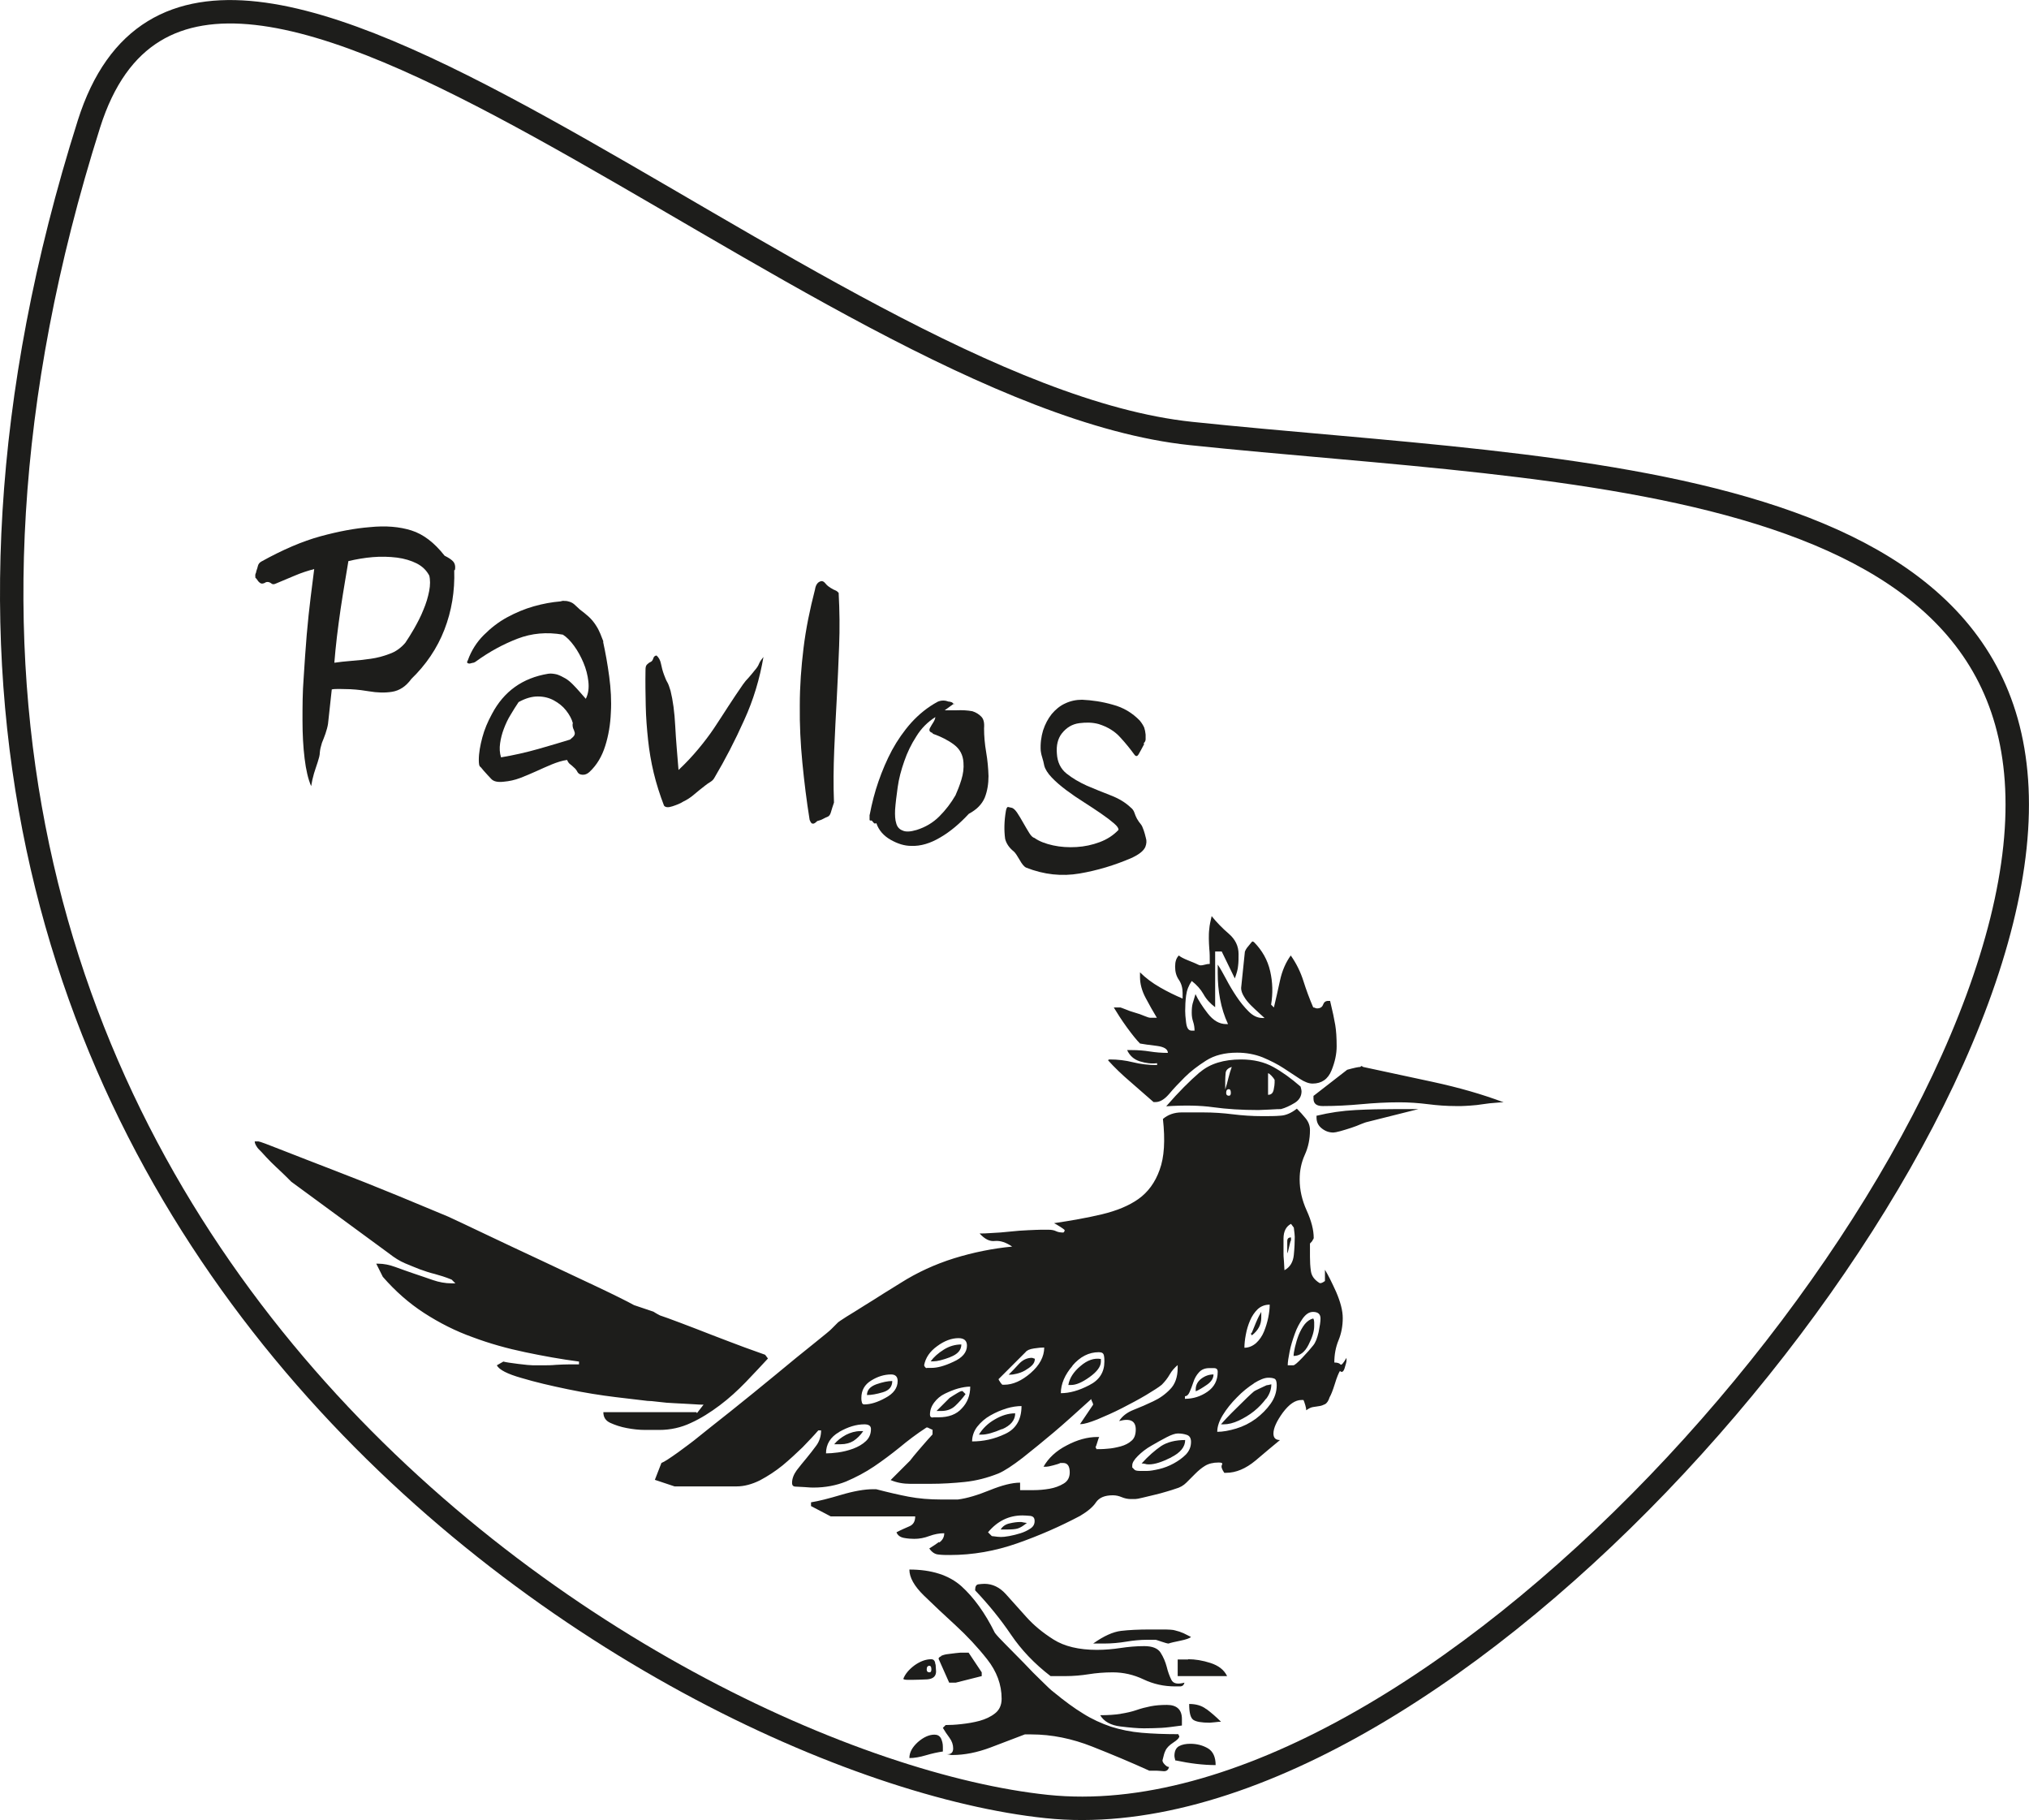 <?xml version="1.0" encoding="UTF-8"?><svg id="Ebene_1" xmlns="http://www.w3.org/2000/svg" viewBox="0 0 86.66 77.72"><defs><style>.cls-1{fill:#1d1d1b;}.cls-2{fill:none;stroke:#1d1d1b;}</style></defs><g><path class="cls-1" d="M19.4,24.35c.03,.89-.11,1.74-.42,2.54-.31,.8-.79,1.5-1.41,2.1-.23,.32-.51,.5-.82,.55-.31,.05-.64,.04-.99-.02-.08-.01-.2-.03-.34-.05-.15-.02-.3-.03-.46-.04s-.31,0-.45-.01c-.15,0-.26,0-.34,.02l-.16,1.47c-.02,.13-.06,.27-.11,.42-.05,.14-.1,.27-.15,.39-.05,.16-.08,.29-.09,.41,0,.12-.04,.25-.09,.41-.05,.16-.11,.32-.16,.49-.05,.17-.09,.35-.12,.54-.13-.3-.22-.69-.28-1.18-.06-.49-.09-1.03-.09-1.62,0-.59,0-1.2,.05-1.83,.04-.63,.08-1.24,.13-1.83,.05-.59,.11-1.13,.17-1.62,.06-.49,.11-.89,.15-1.19-.27,.07-.55,.16-.83,.28-.28,.12-.55,.23-.81,.34-.08,.04-.15,.04-.21-.02-.07-.05-.14-.06-.21-.04-.06,.04-.12,.06-.17,.06-.05,0-.09-.03-.12-.06-.04-.03-.06-.07-.09-.11s-.04-.06-.07-.07c-.01-.08-.01-.14,0-.17,.02-.03,.03-.07,.04-.13,.03-.08,.05-.15,.07-.23,.02-.07,.07-.13,.14-.17,.92-.51,1.76-.87,2.53-1.08,.77-.21,1.47-.34,2.1-.39,.68-.07,1.27-.02,1.78,.14,.51,.16,.98,.52,1.42,1.08,.14,.07,.26,.14,.35,.23,.09,.09,.12,.22,.09,.38Zm-1.06,.24c-.12-.23-.29-.4-.54-.53-.24-.12-.53-.21-.85-.25-.33-.04-.67-.05-1.03-.02-.36,.03-.7,.09-1.04,.17-.04,.24-.09,.54-.15,.9-.06,.36-.12,.73-.18,1.13-.06,.4-.11,.8-.16,1.2-.05,.4-.08,.77-.11,1.11,.21-.03,.46-.06,.73-.08,.27-.02,.55-.05,.83-.09,.28-.04,.54-.11,.8-.21,.26-.09,.48-.25,.67-.47,.11-.16,.24-.37,.38-.61,.14-.25,.28-.51,.39-.79,.12-.28,.2-.55,.25-.81s.05-.49,0-.68Z"/><path class="cls-1" d="M25.76,27.41c.1,.46,.19,.95,.26,1.48,.07,.52,.1,1.04,.07,1.54-.02,.5-.1,.98-.24,1.42-.14,.45-.36,.82-.67,1.11-.13,.12-.27,.15-.41,.1-.05-.02-.09-.06-.12-.12-.03-.06-.08-.12-.14-.17-.05-.05-.1-.09-.15-.13-.06-.04-.1-.1-.14-.19-.21,.03-.43,.1-.65,.19-.22,.09-.44,.19-.66,.29-.22,.1-.46,.2-.69,.29-.24,.09-.47,.14-.71,.16-.25,.03-.43-.01-.53-.12-.1-.11-.21-.22-.33-.36-.08-.1-.13-.16-.16-.18-.02-.02-.04-.11-.04-.27,0-.3,.06-.62,.15-.96,.09-.34,.23-.67,.41-1,.51-.97,1.31-1.54,2.4-1.72,.13-.02,.25,0,.38,.03,.12,.04,.24,.1,.36,.17s.22,.16,.32,.26c.1,.1,.19,.2,.27,.29l.28,.32c.11-.22,.14-.46,.11-.74-.03-.27-.1-.54-.21-.8s-.24-.5-.4-.72c-.16-.22-.32-.38-.48-.48-.69-.12-1.33-.06-1.93,.17-.6,.23-1.2,.55-1.79,.98-.03,.02-.06,.04-.1,.05-.04,0-.07,.02-.1,.02-.05,.02-.09,.02-.14,0-.04-.02-.04-.06,0-.12,.15-.42,.38-.78,.68-1.08,.3-.3,.63-.56,1-.76,.37-.2,.75-.36,1.14-.47,.39-.11,.77-.18,1.14-.21,.06-.02,.11-.03,.16-.02,.05,0,.11,0,.17,.02,.09,.02,.18,.06,.25,.12,.07,.07,.16,.14,.25,.23,.12,.09,.25,.19,.37,.3,.12,.11,.22,.23,.31,.37,.08,.12,.14,.24,.19,.36,.05,.12,.09,.23,.13,.33Zm-1.29,3.48c-.05-.19-.15-.37-.29-.55-.14-.18-.32-.32-.52-.43-.2-.11-.43-.17-.69-.17-.26,0-.53,.08-.82,.24-.11,.16-.22,.34-.34,.54-.12,.19-.21,.39-.29,.6s-.13,.41-.16,.62c-.03,.21-.02,.41,.04,.6,.54-.09,1.07-.21,1.6-.36,.52-.15,.97-.28,1.35-.4,.09-.07,.15-.13,.18-.18,.02-.05,.03-.1,.01-.14-.01-.04-.03-.1-.06-.16-.02-.06-.03-.13-.02-.21Z"/><path class="cls-1" d="M32.61,28.04c-.16,.94-.43,1.85-.83,2.72-.39,.87-.81,1.68-1.26,2.44-.04,.08-.1,.14-.18,.19-.08,.05-.16,.1-.23,.16-.18,.14-.33,.26-.47,.38-.14,.12-.29,.22-.46,.3-.12,.08-.28,.14-.46,.2s-.3,.05-.36-.03c-.18-.47-.33-.94-.44-1.4-.11-.46-.19-.93-.24-1.4-.05-.47-.09-.96-.1-1.45-.01-.49-.02-1-.01-1.53,0-.11,.01-.19,.06-.24s.1-.09,.17-.12c.04-.02,.08-.07,.1-.14,.02-.07,.06-.12,.14-.13,.1,.09,.16,.2,.19,.35,.03,.15,.07,.31,.13,.47,.05,.13,.09,.24,.14,.32,.05,.08,.09,.21,.14,.37,.1,.4,.17,.91,.2,1.51s.09,1.23,.14,1.87c.31-.29,.59-.59,.84-.89,.25-.3,.48-.6,.68-.9,.2-.3,.4-.61,.6-.92,.2-.31,.41-.62,.63-.94,.07-.1,.15-.2,.25-.3,.09-.1,.17-.2,.25-.3,.09-.1,.15-.19,.19-.29,.04-.1,.11-.19,.19-.29Z"/><path class="cls-1" d="M35.82,25.33c.04,.75,.05,1.5,.02,2.25s-.06,1.49-.1,2.23c-.04,.74-.08,1.48-.11,2.22-.03,.74-.04,1.49-.01,2.24-.06,.17-.1,.31-.13,.41-.03,.11-.08,.17-.13,.19-.07,.03-.14,.06-.21,.1-.07,.04-.14,.06-.21,.08-.03,0-.06,.03-.09,.06-.03,.03-.07,.05-.1,.06-.04,0-.07,0-.09-.02-.02-.02-.05-.06-.08-.14-.13-.81-.23-1.62-.31-2.44-.08-.82-.12-1.63-.11-2.45,0-.82,.06-1.63,.16-2.45,.1-.82,.27-1.65,.49-2.5,.03-.2,.12-.32,.25-.35,.06-.02,.13,.01,.2,.1s.15,.14,.21,.18c.09,.06,.16,.09,.21,.11,.05,.02,.11,.06,.16,.14Z"/><path class="cls-1" d="M40.75,30.04l-.4,.29c.11,0,.28,0,.51,0,.23-.01,.45,0,.67,.04,.16,.05,.28,.13,.38,.23s.14,.26,.12,.5c0,.33,.03,.67,.09,1.02,.06,.35,.09,.69,.1,1.02,0,.33-.05,.64-.16,.92-.12,.28-.34,.51-.68,.69-.39,.42-.79,.76-1.22,1.01-.42,.25-.84,.38-1.25,.36-.28,0-.57-.09-.87-.26-.3-.17-.51-.41-.61-.71-.04,.02-.08,.02-.1,0-.02-.03-.05-.05-.07-.08-.02-.03-.04-.04-.07-.03-.02,0-.04,0-.05-.03,0-.04,0-.1,0-.16v-.04s.01-.04,.01-.04c.09-.47,.21-.94,.37-1.4s.35-.91,.58-1.34c.23-.42,.5-.81,.82-1.17,.32-.35,.69-.66,1.14-.9,.15-.06,.3-.06,.46,0,.03,0,.06,0,.1,.02,.04,0,.08,.04,.13,.1Zm-.92,1.26c-.08-.03-.12-.06-.13-.1s0-.09,.04-.15c.03-.06,.07-.12,.12-.2,.05-.08,.08-.15,.09-.23-.33,.21-.6,.48-.81,.82-.22,.34-.39,.69-.52,1.07-.13,.37-.23,.74-.28,1.11-.05,.36-.09,.68-.11,.96-.01,.23,0,.43,.05,.58,.04,.15,.13,.25,.26,.3,.14,.07,.34,.06,.61-.02,.38-.12,.7-.31,.97-.58,.27-.27,.5-.57,.69-.9,.08-.18,.17-.4,.25-.66,.08-.26,.11-.5,.09-.74-.02-.32-.15-.57-.4-.76-.25-.19-.55-.34-.91-.47Z"/><path class="cls-1" d="M48.87,31.77c-.1,.19-.18,.34-.24,.44-.06,.1-.12,.1-.19,0-.16-.22-.35-.46-.59-.72-.23-.26-.54-.45-.92-.57-.25-.07-.53-.08-.83-.04-.31,.04-.55,.19-.75,.44-.17,.22-.24,.51-.21,.86,.02,.36,.16,.65,.41,.85s.54,.37,.87,.52c.33,.14,.67,.28,1.01,.41,.34,.13,.63,.3,.86,.52,.07,.05,.13,.13,.16,.22,.03,.1,.07,.18,.11,.26,.05,.09,.11,.17,.16,.23,.05,.06,.09,.15,.13,.27,.03,.09,.06,.19,.09,.32,.04,.12,.03,.25-.02,.38-.07,.17-.27,.33-.6,.48-.72,.31-1.45,.53-2.21,.66-.76,.13-1.52,.05-2.28-.25-.09-.04-.18-.15-.28-.33-.1-.17-.18-.3-.25-.36-.2-.16-.32-.34-.37-.54-.05-.37-.04-.76,.03-1.18,.02-.13,.06-.19,.1-.18,.05,.01,.09,.02,.13,.03,.08,.01,.16,.08,.25,.21,.08,.12,.17,.27,.26,.43,.09,.16,.18,.31,.26,.44,.08,.13,.16,.2,.22,.21,.21,.15,.48,.25,.8,.32,.32,.07,.65,.09,1,.07,.34-.02,.67-.09,.99-.21s.58-.29,.8-.52c.01-.07-.05-.16-.19-.28-.14-.12-.32-.26-.54-.41-.22-.15-.47-.32-.74-.49-.27-.17-.52-.34-.76-.52s-.45-.36-.62-.54c-.17-.18-.28-.35-.32-.51-.02-.11-.05-.23-.09-.36-.04-.12-.05-.21-.06-.27-.02-.31,.02-.6,.1-.87,.09-.27,.21-.5,.37-.7,.16-.19,.35-.35,.57-.45,.23-.11,.47-.16,.73-.16,.41,.02,.85,.08,1.3,.21,.46,.12,.84,.35,1.16,.68,.09,.11,.15,.21,.19,.3,.03,.09,.05,.19,.06,.3,0,.07,0,.14,0,.2,0,.06-.03,.12-.09,.18Z"/></g><path class="cls-1" d="M52.35,45.8c-.01,.11-.02,.23-.02,.36v.36c.05-.16,.1-.32,.14-.5,.04-.17,.09-.32,.14-.46-.16,.05-.24,.13-.26,.24m1.81,.95c.13,0,.21-.07,.24-.22,.03-.14,.04-.24,.04-.3v-.12c-.03-.05-.07-.11-.14-.18-.07-.07-.11-.1-.14-.1v.91Zm-1.79-.08c0,.08,.04,.12,.12,.12,.05,0,.08-.04,.08-.12,0-.11-.03-.16-.08-.16-.08,0-.12,.05-.12,.16m-4.97-1.43c.34,0,.67,.04,.99,.12,.32,.08,.66,.12,1.03,.12v-.08c-.24,.03-.48,0-.74-.08-.25-.08-.43-.24-.54-.48h.2c.26,0,.52,.02,.77,.06,.25,.04,.51,.06,.77,.06,0-.16-.16-.26-.48-.3-.32-.04-.56-.07-.71-.1-.13-.13-.32-.36-.56-.69-.24-.33-.42-.62-.56-.85h.28s.1,.03,.22,.08c.12,.05,.25,.1,.4,.14,.15,.04,.28,.09,.4,.14,.12,.05,.21,.08,.26,.08h.28c-.16-.26-.32-.55-.48-.85-.16-.3-.24-.6-.24-.89v-.2c.24,.24,.52,.45,.85,.64,.33,.19,.66,.35,.97,.48v-.24c0-.21-.05-.4-.16-.56-.11-.16-.16-.34-.16-.56s.05-.37,.16-.48c.05,.05,.19,.13,.42,.22,.23,.09,.36,.15,.42,.18,.05,.03,.13,.03,.24,0,.1-.03,.18-.04,.24-.04,0-.26,0-.48-.02-.64-.01-.16-.02-.3-.02-.44s0-.27,.02-.42c.01-.15,.05-.32,.1-.54,.21,.26,.46,.52,.73,.75,.28,.24,.42,.53,.42,.87,0,.18,0,.35-.02,.5-.01,.15-.06,.32-.14,.54l-.56-1.15h-.28v2.38c-.21-.16-.38-.34-.5-.56-.12-.21-.29-.4-.5-.56-.13,.19-.21,.39-.24,.62-.03,.23-.04,.44-.04,.66,0,.11,.01,.27,.04,.5,.03,.23,.1,.34,.24,.34h.12c0-.13-.02-.26-.06-.38-.04-.12-.06-.24-.06-.38,0-.16,.01-.29,.04-.4,.03-.11,.07-.24,.12-.4,.11,.24,.28,.51,.52,.82,.24,.31,.5,.46,.79,.46h.08c-.16-.34-.27-.7-.34-1.07-.07-.37-.1-.74-.1-1.11v-.36c.11,.16,.22,.36,.36,.62,.13,.25,.28,.5,.44,.74,.16,.24,.33,.45,.52,.64s.38,.28,.6,.28h.08s-.1-.09-.22-.2c-.12-.11-.24-.22-.36-.34-.12-.12-.22-.24-.3-.38-.08-.13-.12-.25-.12-.36l.16-1.55s.03-.09,.1-.18,.13-.16,.18-.22l.04-.04s.05,.01,.08,.04c.34,.35,.57,.75,.68,1.23,.11,.48,.12,.95,.04,1.43l.12,.12c.08-.34,.17-.73,.26-1.15,.09-.42,.25-.78,.46-1.07,.24,.34,.42,.71,.54,1.09,.12,.38,.26,.76,.42,1.13,.03,0,.05,0,.08,.02,.03,.01,.05,.02,.08,.02,.13,0,.22-.05,.26-.16,.04-.11,.11-.16,.22-.16h.08c.11,.45,.18,.79,.22,1.03,.04,.24,.06,.54,.06,.91,0,.32-.07,.66-.22,1.03-.15,.37-.42,.56-.81,.56-.16,0-.34-.07-.54-.2-.2-.13-.43-.28-.7-.46-.26-.17-.56-.32-.89-.46-.33-.13-.7-.2-1.09-.2-.53,0-.97,.11-1.33,.34-.36,.23-.66,.46-.91,.71-.25,.25-.48,.49-.67,.72-.2,.23-.39,.34-.58,.34h-.08c-.24-.21-.56-.49-.95-.83-.4-.34-.73-.66-.99-.95,0-.03,.03-.04,.08-.04m8.7,1.55l1.43-1.11c.29-.08,.48-.12,.56-.12l.04-.04s.05,.01,.08,.04c.87,.19,1.87,.4,2.98,.64,1.11,.24,2.12,.53,3.02,.87-.05,0-.17,0-.34,.02-.17,.01-.35,.03-.54,.06-.19,.03-.36,.05-.54,.06-.17,.01-.3,.02-.38,.02h-.24c-.4,0-.8-.03-1.19-.08-.4-.05-.81-.08-1.23-.08-.53,0-1.07,.03-1.61,.08-.54,.05-1.09,.08-1.65,.08-.27,0-.4-.1-.4-.32v-.12Zm-4.85-1.01c.42-.36,1.01-.54,1.75-.54,.53,0,.99,.11,1.37,.32,.38,.21,.77,.49,1.17,.84,.03,.11,.04,.17,.04,.2,0,.21-.1,.38-.3,.5-.2,.12-.39,.21-.58,.26-.05,0-.21,0-.48,.02-.26,.01-.42,.02-.48,.02-.71,0-1.36-.04-1.93-.12-.57-.08-1.24-.09-2.01-.04,.53-.61,1.01-1.09,1.43-1.45m5.01,1.85c.53-.13,1.08-.21,1.65-.24,.57-.03,1.13-.04,1.69-.04h.99l-2.23,.56s-.1,.03-.22,.08c-.12,.05-.26,.11-.42,.16-.16,.05-.31,.1-.46,.14-.15,.04-.25,.06-.3,.06-.19,0-.35-.06-.5-.18-.15-.12-.22-.27-.22-.46v-.08Zm-1.11,5.24v.08c-.03,.05-.05,.15-.08,.28-.03,.13-.05,.23-.08,.28v-.52c0-.11,.05-.16,.16-.16v.04Zm-.32,0v.64c0,.05,0,.17,.02,.36,.01,.18,.02,.3,.02,.36,.24-.13,.37-.35,.4-.65,.03-.3,.04-.56,.04-.77,0-.05-.01-.18-.04-.4l-.12-.16c-.21,.11-.32,.32-.32,.63m-.95,3.38c0,.29-.13,.54-.4,.75-.03-.03-.04-.05-.04-.08l.04-.04c.03-.08,.09-.22,.18-.44,.09-.21,.17-.36,.22-.44v.24Zm-.16-.36c-.13,.13-.24,.29-.32,.48-.08,.19-.14,.38-.18,.6-.04,.21-.06,.4-.06,.56,.18,0,.35-.07,.5-.2,.14-.13,.26-.3,.34-.5,.08-.2,.14-.4,.18-.6,.04-.2,.06-.38,.06-.54-.21,0-.38,.07-.52,.2m2.42,.56v.16c0,.21-.08,.48-.24,.79-.16,.32-.37,.48-.64,.48,0-.08,.02-.21,.06-.38,.04-.17,.09-.34,.16-.52,.07-.17,.15-.32,.26-.46,.11-.13,.23-.21,.36-.24,.03,.05,.04,.11,.04,.16m-15.54,1.49c-.32,.12-.56,.18-.72,.18h-.12c.13-.18,.32-.35,.56-.5,.24-.15,.49-.22,.75-.22,0,.24-.16,.42-.48,.54m15.06-1.65c-.13,.19-.25,.4-.34,.66-.09,.25-.17,.5-.22,.76-.05,.25-.08,.44-.08,.58h.24c.05,0,.18-.11,.38-.32,.2-.21,.35-.38,.46-.52,.11-.13,.18-.32,.24-.58,.05-.25,.08-.44,.08-.58,0-.19-.11-.28-.32-.28-.16,0-.3,.09-.44,.28m-16.05,2.11h.2c.24,0,.55-.08,.93-.26,.38-.17,.58-.4,.58-.69,0-.21-.12-.32-.36-.32-.29,0-.6,.11-.91,.34-.32,.23-.5,.5-.56,.82,.03,.08,.07,.12,.12,.12m4.61-.4c0,.11-.04,.2-.12,.28-.08,.08-.18,.15-.3,.22-.12,.07-.24,.11-.36,.14-.12,.03-.21,.04-.26,.04h-.08c.13-.13,.28-.28,.44-.46,.16-.17,.34-.26,.56-.26l.12,.04Zm2.82,.12c0,.21-.16,.43-.48,.66-.32,.23-.58,.34-.79,.34h-.12c.05-.29,.22-.56,.52-.81,.29-.25,.58-.35,.87-.3v.12Zm-4.33,.83s.04,.08,.12,.16h.08c.37,0,.75-.17,1.13-.5,.38-.33,.58-.7,.58-1.09-.11,0-.25,.01-.44,.04-.19,.03-.3,.08-.36,.16l-1.11,1.11-.04,.04s.01,.05,.04,.08m8.86,.16c-.19,.13-.35,.23-.48,.28v-.08c0-.18,.08-.34,.24-.46,.16-.12,.33-.18,.52-.18,0,.16-.09,.31-.28,.44m-5.74-.81c-.33,.38-.5,.78-.5,1.17,.37,0,.77-.11,1.21-.34,.44-.22,.65-.56,.65-1.01,0-.08,0-.16-.02-.26s-.09-.14-.22-.14c-.42,0-.8,.19-1.13,.58m-8.09,1.13c-.27,.08-.49,.12-.68,.12,0-.21,.13-.36,.4-.46,.26-.09,.49-.14,.68-.14,0,.24-.13,.4-.4,.48m12.91,.28c.34,0,.66-.1,.95-.3,.29-.2,.44-.48,.44-.85,0-.11-.05-.16-.16-.16h-.2c-.19,0-.33,.06-.44,.18-.11,.12-.19,.26-.24,.42-.05,.16-.11,.3-.16,.42-.05,.12-.12,.18-.2,.18v.12Zm-13.81,.14c.01,.07,.05,.1,.1,.1,.27,0,.57-.09,.91-.28,.34-.18,.52-.42,.52-.72,0-.18-.09-.28-.28-.28-.29,0-.58,.09-.85,.26-.28,.17-.42,.42-.42,.74,0,.05,0,.11,.02,.18m4.43-.34c-.13,.18-.28,.35-.44,.5-.16,.15-.36,.22-.6,.22h-.2c.05-.05,.15-.15,.28-.28,.13-.13,.22-.22,.28-.28,.08-.05,.18-.12,.32-.2,.13-.08,.21-.11,.24-.08l.12,.12Zm-1.39,.99h.24c.42,0,.76-.12,.99-.38,.24-.25,.36-.56,.36-.93-.16,0-.33,.03-.52,.08-.18,.05-.37,.13-.56,.22-.19,.09-.34,.22-.46,.38-.12,.16-.18,.33-.18,.52,0,.08,.04,.12,.12,.12m14.24-.81c-.15,.2-.32,.38-.52,.54-.2,.16-.42,.29-.65,.4-.24,.11-.45,.16-.64,.16h-.12c.11-.13,.33-.37,.68-.71,.34-.34,.58-.57,.71-.68,.03-.03,.11-.07,.26-.14,.14-.07,.24-.11,.3-.14,.03,0,.09-.01,.2-.04,0,.21-.07,.42-.22,.62m-.52-.66c-.25,.16-.5,.36-.73,.6-.24,.24-.44,.49-.6,.75s-.24,.5-.24,.72c.24,0,.51-.05,.81-.14,.3-.09,.58-.23,.84-.42,.25-.19,.46-.4,.63-.64,.17-.24,.26-.5,.26-.79,0-.16-.03-.25-.1-.28-.07-.03-.15-.04-.26-.04-.16,0-.36,.08-.62,.24m-23.78,1.27l.28-.36c-.08,0-.23,0-.46-.02-.23-.01-.47-.03-.74-.04-.26-.01-.51-.03-.73-.06s-.38-.04-.46-.04c-.24-.03-.69-.08-1.35-.16-.66-.08-1.35-.19-2.07-.34-.72-.15-1.37-.3-1.97-.48-.6-.17-.95-.35-1.05-.54l.28-.16c.1,.03,.32,.06,.63,.1,.32,.04,.53,.06,.64,.06h.4c.18,0,.38,0,.58-.02,.2-.01,.39-.02,.58-.02h.4v-.12c-.77-.1-1.54-.24-2.3-.4-.77-.16-1.52-.37-2.24-.64-.73-.26-1.42-.61-2.07-1.03-.65-.42-1.24-.94-1.77-1.55l-.28-.56h.08c.24,0,.48,.05,.73,.14,.25,.09,.52,.19,.79,.28,.28,.09,.55,.19,.82,.28,.26,.09,.53,.14,.8,.14h.16l-.16-.16c-.27-.11-.5-.18-.72-.24-.21-.05-.42-.12-.64-.2-.21-.08-.42-.17-.64-.26-.21-.09-.44-.23-.68-.42l-4.17-3.06s-.1-.1-.22-.22-.26-.25-.42-.4-.3-.29-.44-.44c-.13-.15-.24-.26-.32-.34-.03-.03-.06-.07-.1-.14-.04-.07-.06-.13-.06-.18h.16c.05,0,.4,.13,1.03,.38,.64,.25,1.38,.54,2.24,.87,.86,.33,1.74,.68,2.64,1.05,.9,.37,1.63,.68,2.19,.91,.29,.13,.81,.38,1.57,.74,.76,.36,1.56,.74,2.4,1.13,.85,.4,1.65,.78,2.4,1.13,.76,.36,1.28,.62,1.57,.78l.83,.28s.12,.08,.28,.16c.16,.05,.45,.16,.88,.32,.42,.16,.87,.33,1.35,.52,.48,.18,.93,.36,1.37,.52,.44,.16,.73,.26,.89,.32l.12,.16c-.29,.32-.61,.65-.95,1.01-.35,.36-.71,.69-1.11,.99-.4,.3-.81,.56-1.23,.75-.42,.2-.88,.3-1.35,.3h-.6c-.26,0-.53-.03-.79-.08-.27-.05-.5-.13-.7-.22-.2-.09-.3-.24-.3-.46h3.97Zm13.03,.68c-.37,.16-.66,.24-.87,.24h-.12c.16-.26,.38-.48,.68-.65,.29-.17,.58-.26,.87-.26,0,.29-.19,.52-.56,.68m.2-.89c-.24,.07-.47,.17-.7,.3-.23,.13-.41,.29-.56,.48-.14,.18-.22,.4-.22,.63,.48,0,.95-.1,1.41-.32,.46-.21,.7-.61,.7-1.19-.19,0-.4,.03-.64,.1m-6.12,.97c-.13,.19-.27,.32-.42,.42-.15,.09-.33,.14-.54,.14h-.28c.13-.16,.3-.29,.5-.4,.2-.1,.4-.16,.62-.16h.12Zm-1.03,.04c-.37,.21-.56,.52-.56,.91,.13,0,.3-.01,.52-.04,.21-.03,.42-.08,.64-.16,.21-.08,.39-.18,.54-.32,.14-.13,.22-.3,.22-.52,0-.13-.09-.2-.28-.2-.35,0-.7,.11-1.07,.32m14.18,1.09c-.4,.2-.71,.3-.95,.3-.05,0-.11,0-.16-.02-.05-.01-.11-.02-.16-.02,.29-.32,.57-.56,.83-.74,.26-.17,.61-.26,1.03-.26,0,.29-.2,.54-.6,.74m-1.67,.42l.12,.12c.05,.03,.13,.04,.24,.04h.28c.13,0,.3-.03,.52-.08,.21-.05,.42-.13,.62-.24s.37-.23,.52-.38c.14-.15,.22-.32,.22-.54,0-.16-.06-.26-.18-.3-.12-.04-.24-.06-.38-.06-.11,0-.27,.05-.48,.16-.21,.11-.43,.23-.65,.36-.23,.13-.42,.28-.58,.44-.16,.16-.24,.29-.24,.4v.08Zm-4.63,2.36c.07,.01,.11,.02,.14,.02-.16,.13-.29,.21-.4,.24-.11,.03-.25,.04-.44,.04h-.28c.08-.13,.2-.22,.38-.26,.17-.04,.32-.06,.46-.06,.03,0,.07,0,.14,.02m-1.37,.58c.21,.03,.34,.04,.4,.04,.08,0,.2-.01,.36-.04,.16-.03,.32-.07,.48-.12,.16-.05,.3-.12,.42-.2,.12-.08,.18-.18,.18-.32s-.06-.2-.18-.22c-.12-.01-.23-.02-.34-.02-.58,0-1.07,.24-1.47,.72l.16,.16Zm-2.24,.28c.15-.1,.22-.24,.22-.4-.21,0-.42,.04-.64,.12-.21,.08-.42,.12-.64,.12-.13,0-.28-.01-.44-.04-.16-.03-.27-.11-.32-.24,.21-.11,.4-.19,.56-.26,.16-.07,.24-.21,.24-.42h-3.61l-.84-.44v-.16c.32-.05,.75-.16,1.29-.32s1-.24,1.37-.24h.12c.5,.13,.97,.24,1.39,.32,.42,.08,.89,.12,1.39,.12h.71c.4-.05,.85-.19,1.37-.4,.52-.21,.95-.32,1.29-.32v.32h.56c.24,0,.47-.02,.7-.06,.22-.04,.42-.11,.6-.22,.17-.1,.26-.26,.26-.48,0-.26-.09-.4-.28-.4h-.12c-.05,.03-.15,.06-.3,.1-.15,.04-.25,.06-.3,.06h-.12c.21-.37,.54-.68,.99-.91,.45-.24,.89-.36,1.31-.36h.08c-.03,.05-.05,.13-.08,.22-.03,.09-.05,.17-.08,.22,.03,.03,.04,.05,.04,.08,.13,0,.29,0,.48-.02,.18-.01,.37-.05,.56-.1,.18-.05,.34-.13,.46-.24,.12-.1,.18-.26,.18-.48,0-.37-.24-.49-.71-.36,.13-.21,.34-.37,.62-.48,.28-.11,.56-.23,.83-.36,.28-.13,.52-.3,.73-.52,.21-.21,.32-.52,.32-.91v-.12c-.13,.11-.25,.24-.34,.4-.09,.16-.21,.31-.34,.44-.13,.11-.36,.25-.67,.44-.32,.19-.66,.37-1.03,.56-.37,.19-.72,.34-1.05,.48-.33,.13-.56,.2-.7,.2h-.04l.56-.83s-.01-.07-.04-.12c-.03-.05-.04-.09-.04-.12-.64,.58-1.17,1.06-1.61,1.43s-.88,.73-1.31,1.07c-.44,.34-.79,.57-1.05,.68-.48,.19-.95,.31-1.43,.36-.48,.05-.97,.08-1.47,.08h-.87c-.29,0-.57-.05-.83-.16l.83-.83c.08-.11,.2-.25,.36-.44,.16-.18,.29-.34,.4-.46,.11-.12,.17-.19,.2-.22v-.2s-.07-.02-.14-.06c-.07-.04-.11-.05-.14-.02-.4,.26-.77,.54-1.13,.84-.36,.29-.72,.56-1.09,.81-.37,.25-.77,.46-1.19,.64-.42,.17-.89,.26-1.39,.26-.05,0-.18,0-.38-.02-.2-.01-.33-.02-.38-.02-.11,0-.16-.05-.16-.16,0-.18,.07-.36,.2-.54,.13-.17,.27-.34,.42-.52,.14-.17,.28-.35,.42-.54,.13-.18,.2-.4,.2-.64h-.12c-.18,.21-.41,.45-.67,.72-.27,.26-.55,.52-.85,.77-.31,.25-.63,.46-.97,.64-.34,.17-.68,.26-.99,.26h-2.66l-.84-.28c.05-.13,.1-.25,.14-.36,.04-.11,.09-.23,.14-.36,.13-.05,.37-.21,.72-.46,.34-.25,.57-.42,.67-.5,.4-.32,.92-.74,1.57-1.25,.65-.52,1.28-1.03,1.91-1.55,.62-.52,1.17-.96,1.63-1.33,.46-.37,.72-.58,.77-.64l.28-.28s.15-.11,.36-.24c.21-.13,.46-.28,.74-.46,.28-.17,.56-.35,.86-.54,.29-.18,.53-.33,.71-.44,.71-.45,1.48-.8,2.28-1.05,.81-.25,1.64-.42,2.48-.5-.26-.18-.51-.26-.73-.24-.23,.03-.44-.08-.66-.32,.11,0,.28,0,.52-.02,.24-.01,.5-.03,.77-.06,.28-.03,.54-.05,.79-.06,.25-.01,.43-.02,.54-.02h.32c.13,0,.24,.02,.32,.06,.08,.04,.18,.06,.32,.06,.05-.05,.07-.09,.04-.12-.03-.03-.09-.07-.2-.14-.11-.07-.18-.11-.24-.14,.74-.11,1.42-.23,2.05-.38,.62-.15,1.14-.36,1.55-.65,.41-.29,.72-.71,.91-1.25,.2-.54,.24-1.26,.14-2.17,.21-.18,.48-.28,.8-.28h.91c.45,0,.87,.03,1.27,.08,.4,.05,.82,.08,1.27,.08,.29,0,.55,0,.77-.02,.22-.01,.46-.11,.7-.3,.13,.13,.26,.27,.38,.42,.12,.15,.18,.31,.18,.5,0,.37-.07,.72-.22,1.05-.15,.33-.22,.68-.22,1.05,0,.45,.1,.89,.3,1.33,.2,.44,.3,.83,.3,1.17,0,.03-.01,.05-.04,.08,0,.03-.04,.08-.12,.16v.56c0,.21,.01,.42,.04,.62,.03,.2,.14,.36,.36,.5,.05,.03,.13,0,.24-.08v-.48c.13,.21,.29,.53,.48,.95,.18,.42,.28,.79,.28,1.11,0,.34-.06,.66-.18,.95-.12,.29-.18,.61-.18,.95,.13,0,.22,.03,.26,.08,.04,.05,.12-.04,.26-.28v.12c0,.05-.03,.16-.08,.32s-.12,.2-.2,.12c-.05,.08-.13,.26-.22,.56-.09,.29-.17,.48-.22,.56-.05,.16-.12,.26-.2,.3-.08,.04-.16,.07-.24,.08-.08,.01-.17,.03-.26,.04-.09,.01-.19,.06-.3,.14,0-.05-.01-.12-.04-.22-.03-.09-.05-.17-.08-.22h-.08c-.27,0-.53,.18-.8,.54-.26,.36-.4,.66-.4,.89,0,.19,.09,.28,.28,.28-.29,.24-.64,.53-1.05,.88-.41,.34-.83,.52-1.25,.52h-.08c-.11-.16-.14-.27-.1-.34,.04-.07,0-.1-.14-.1-.24,0-.43,.05-.58,.14-.15,.09-.29,.21-.42,.34-.13,.13-.26,.26-.38,.38-.12,.12-.27,.21-.46,.26-.08,.03-.21,.07-.38,.12-.17,.05-.34,.1-.52,.14-.17,.04-.34,.08-.5,.12-.16,.04-.27,.06-.32,.06h-.2c-.13,0-.26-.03-.38-.08-.12-.05-.24-.08-.38-.08-.35,0-.58,.1-.72,.3-.13,.2-.36,.39-.68,.58-.85,.45-1.74,.84-2.68,1.17-.94,.33-1.9,.5-2.88,.5-.16,0-.32,0-.48-.02-.16-.01-.29-.1-.4-.26,.13-.08,.27-.17,.42-.28m9.52,3.74c.29,0,.48,.01,.56,.04,.13,.03,.25,.07,.36,.12,.11,.05,.21,.11,.32,.16-.05,.05-.21,.11-.46,.16-.25,.05-.42,.09-.5,.12-.05,0-.15-.03-.3-.08-.15-.05-.23-.08-.26-.08h-.36c-.29,0-.59,.03-.89,.08-.3,.05-.62,.08-.93,.08h-.48c.45-.32,.85-.5,1.19-.54s.76-.06,1.23-.06h.52Zm-10.05,1.71c0,.08,.04,.12,.12,.12,.05,0,.08-.04,.08-.12,0-.11-.03-.16-.08-.16-.08,0-.12,.05-.12,.16m11.17-.44c.29,0,.61,.05,.95,.16,.34,.11,.58,.29,.71,.56h-2.11v-.71h.44Zm-10.79,.22c.01,.15,.02,.25,.02,.3,0,.21-.13,.32-.38,.34-.25,.01-.46,.02-.62,.02h-.2c-.11,0-.17-.01-.2-.04,.08-.21,.24-.4,.48-.58,.24-.17,.48-.26,.71-.26,.11,0,.17,.07,.18,.22m.24-.36c.09-.04,.19-.07,.3-.08,.11-.01,.21-.03,.32-.04,.1-.01,.17-.02,.2-.02h.36l.56,.84v.16l-1.11,.28h-.28l-.44-.99c-.03-.05,0-.1,.1-.14m6.3,.77c-.32,.05-.65,.08-.99,.08h-.64c-.69-.53-1.25-1.12-1.69-1.77-.44-.65-.95-1.28-1.53-1.89v-.04c0-.13,.05-.21,.14-.22,.09-.01,.18-.02,.26-.02,.34,0,.65,.15,.91,.44,.26,.29,.56,.62,.87,.97,.32,.36,.71,.68,1.17,.97,.46,.29,1.08,.44,1.85,.44,.34,0,.68-.03,1.01-.08,.33-.05,.67-.08,1.01-.08s.58,.09,.7,.28c.12,.19,.2,.38,.26,.6,.05,.21,.12,.4,.2,.56,.08,.16,.26,.2,.56,.12-.03,.11-.09,.16-.2,.16h-.2c-.48,0-.93-.1-1.35-.3-.42-.2-.86-.3-1.31-.3-.37,0-.72,.03-1.03,.08m5.03,1.49c.2,.15,.4,.32,.62,.54-.05,0-.14,0-.26,.02-.12,.01-.19,.02-.22,.02-.35,0-.58-.04-.7-.12-.12-.08-.18-.3-.18-.68,.29,0,.54,.07,.73,.22m-3.66,.2c.25-.04,.48-.09,.68-.16,.2-.07,.4-.12,.6-.16,.2-.04,.43-.06,.7-.06,.42,0,.64,.2,.64,.6v.28c-.37,.05-.66,.09-.87,.1-.21,.01-.46,.02-.75,.02-.27,0-.6-.03-1.01-.08-.41-.05-.7-.21-.86-.48,.34,0,.64-.02,.89-.06m-7.69,1.05c.05,.11,.08,.22,.08,.36v.2c-.21,.03-.45,.08-.72,.16-.27,.08-.5,.12-.71,.12,0-.24,.12-.46,.36-.68,.24-.21,.48-.32,.71-.32,.13,0,.22,.05,.28,.16m10.01,.95c-.03-.11-.04-.17-.04-.2,0-.21,.07-.35,.2-.42,.13-.07,.29-.1,.48-.1,.29,0,.54,.07,.76,.2,.21,.13,.32,.37,.32,.71-.53,0-1.1-.07-1.71-.2m-6.44-1.11c-.42,.16-.91,.35-1.47,.56-.56,.21-1.1,.32-1.63,.32-.03,0-.07,0-.14-.02-.07-.01-.11-.02-.14-.02,.21,.03,.32-.05,.32-.24,0-.16-.05-.31-.16-.46-.11-.15-.2-.28-.28-.42l.12-.12c.18,0,.41-.01,.67-.04,.27-.03,.52-.07,.78-.14,.25-.07,.47-.17,.66-.32,.18-.14,.28-.35,.28-.62,0-.61-.21-1.17-.62-1.69-.41-.52-.86-1-1.35-1.45-.49-.45-.94-.87-1.35-1.27-.41-.4-.62-.77-.62-1.11,.95,0,1.69,.24,2.22,.71,.53,.48,1.01,1.14,1.43,1.99,.08,.11,.24,.28,.48,.52,.24,.24,.49,.5,.76,.77,.26,.28,.52,.54,.76,.77,.24,.24,.41,.4,.52,.48,.45,.37,.87,.68,1.25,.91,.38,.24,.78,.42,1.19,.56,.41,.13,.85,.22,1.31,.26,.46,.04,.99,.06,1.57,.06,0,.03,.01,.05,.04,.08,0,.08-.09,.17-.26,.28-.17,.11-.29,.23-.34,.36-.03,.05-.07,.18-.12,.4,0,.05,.03,.11,.1,.18,.07,.07,.12,.1,.18,.1-.03,.13-.11,.19-.24,.18-.13-.01-.23-.02-.28-.02h-.32c-.77-.35-1.58-.69-2.44-1.03-.86-.34-1.73-.52-2.6-.52h-.28Z"/><path class="cls-2" d="M3.8,5.29C-11.13,52.46,28.51,75.44,44.7,77.14c16.19,1.7,39.66-24.78,41.36-40.97,1.7-16.19-19-15.96-35.2-17.66C34.67,16.8,8.72-10.23,3.8,5.29Z"/></svg>